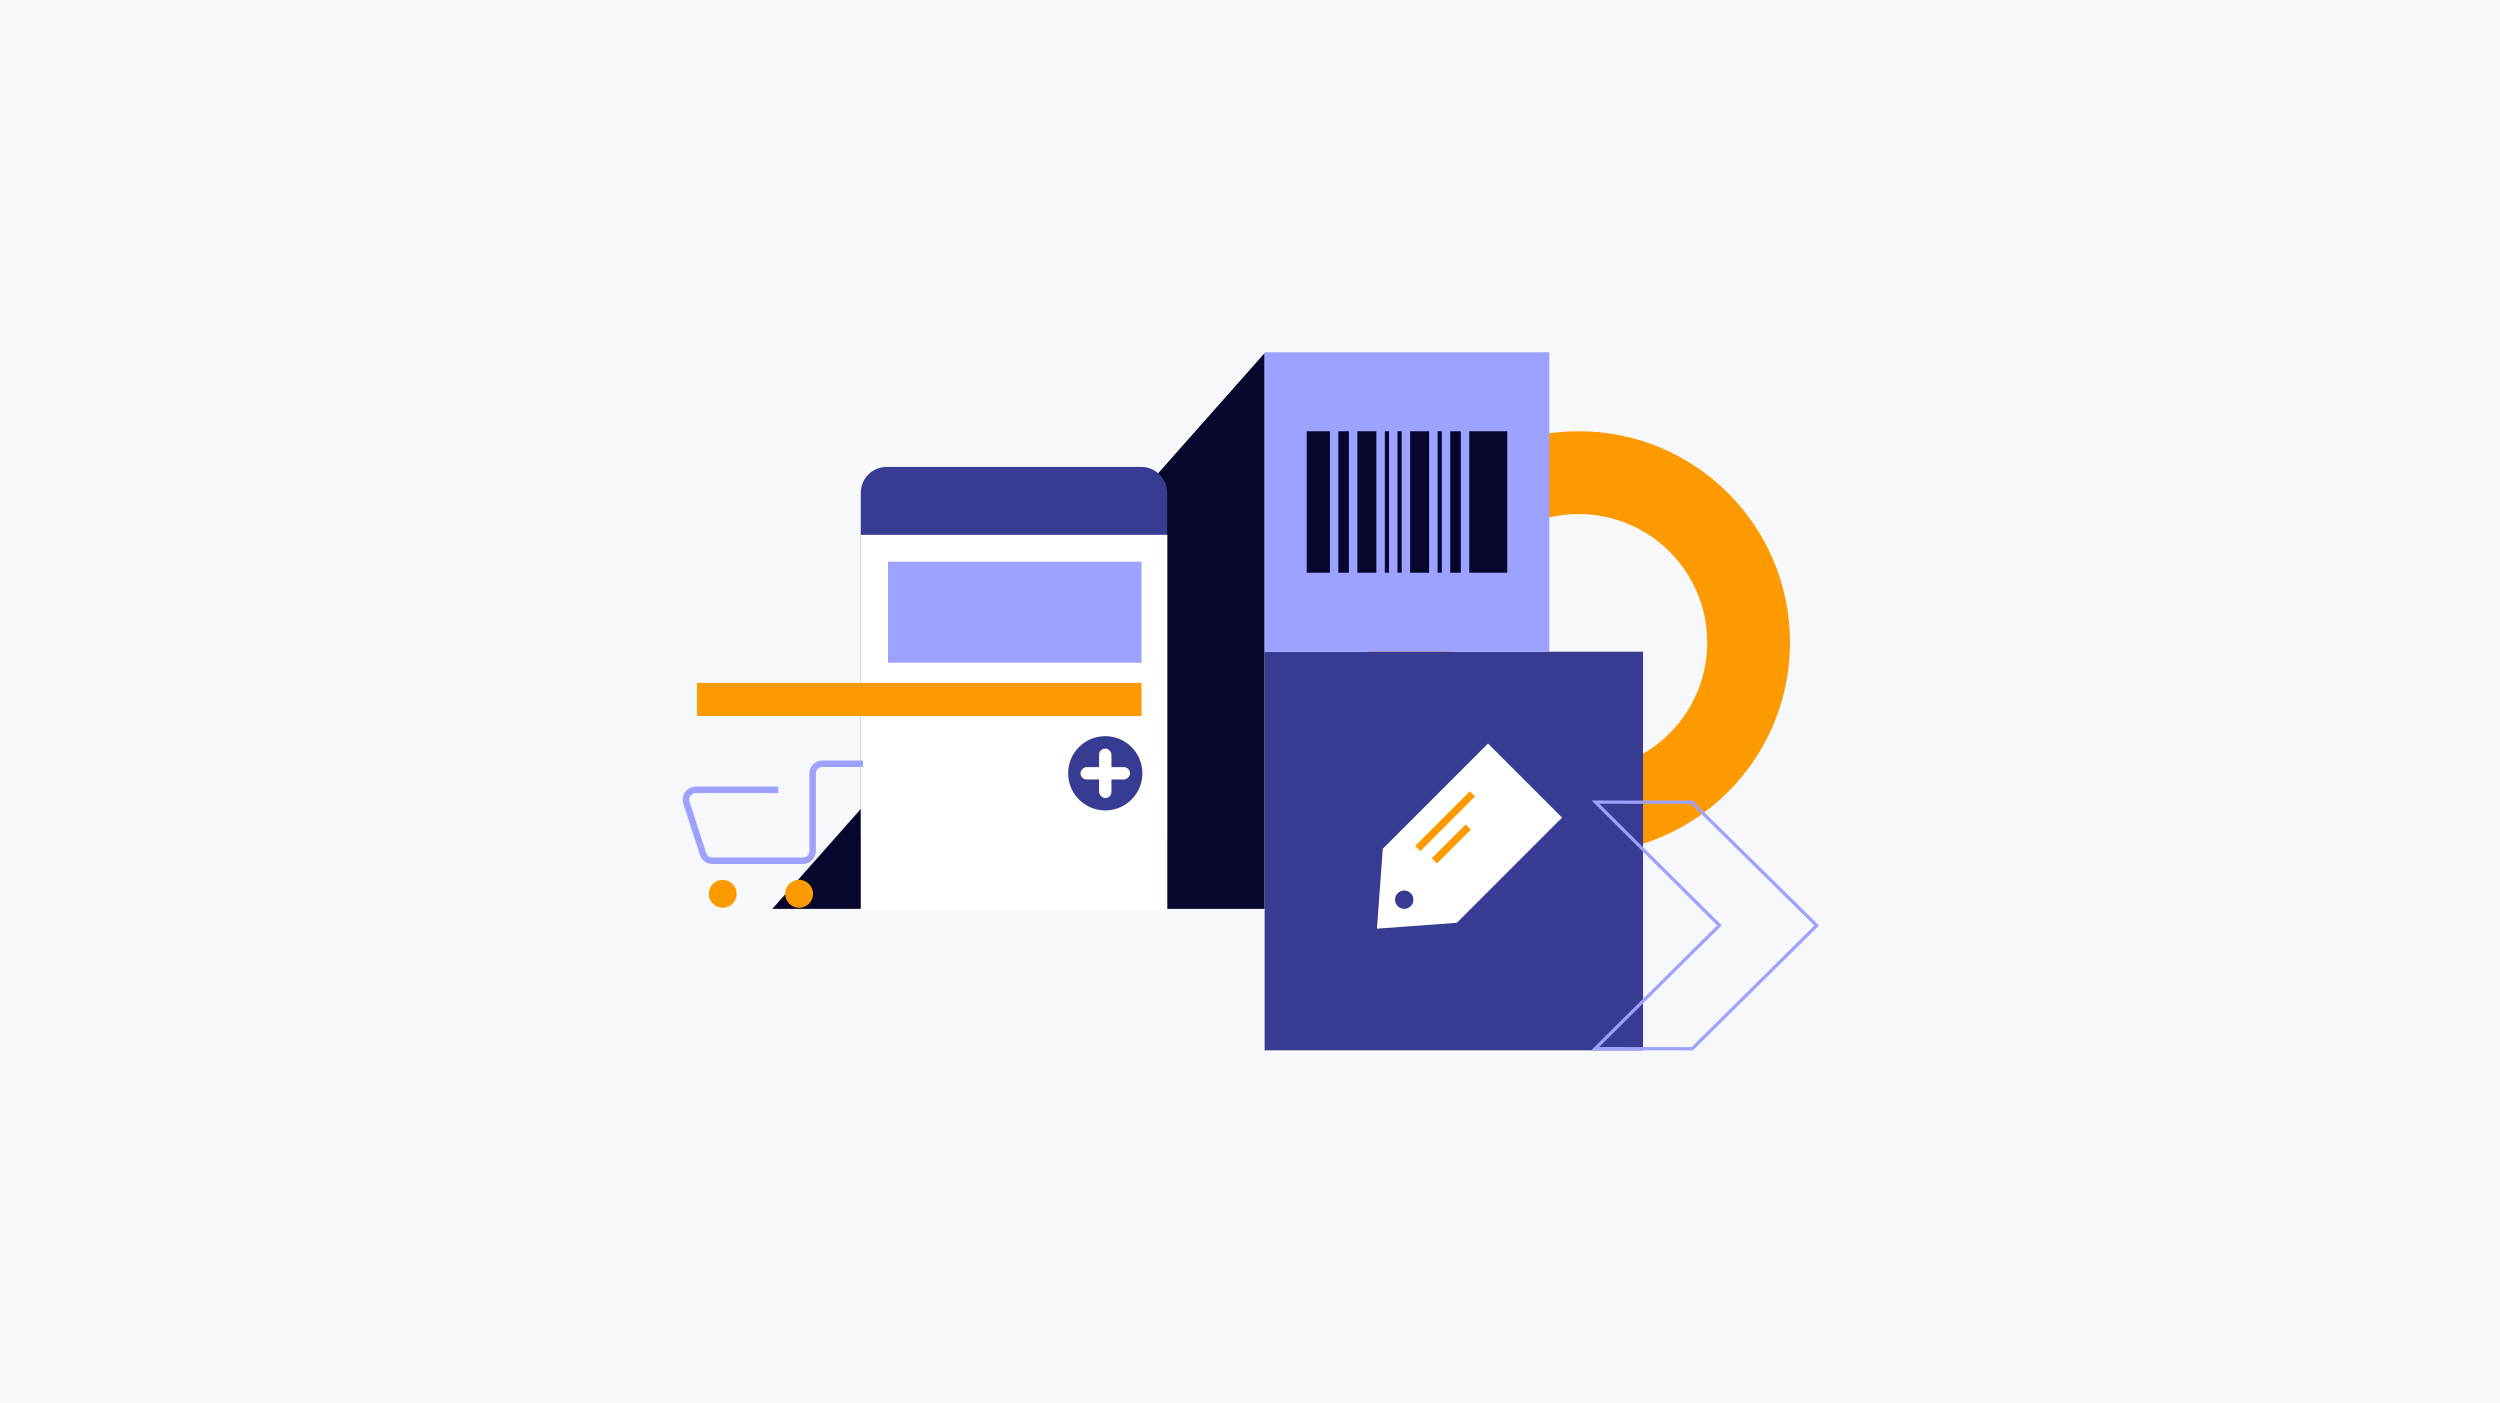 <svg width="1540" height="864" viewBox="0 0 1540 864" fill="none" xmlns="http://www.w3.org/2000/svg">
<rect width="1540" height="864" fill="#F6F8FB"/>
<path d="M475.738 559.868L779.001 217.5V559.868H475.738Z" fill="#07072D"/>
<circle cx="972.501" cy="395.79" r="104.632" stroke="#FD9A00" stroke-width="51"/>
<rect x="779.001" y="401.447" width="233.105" height="245.553" fill="#373B92"/>
<rect x="779.001" y="217" width="175.395" height="184.447" fill="#9DA1FF"/>
<path d="M530.235 514.481L530.235 303.622C530.235 294.785 537.398 287.622 546.235 287.622L702.966 287.622C711.803 287.622 718.966 294.786 718.966 303.622L718.966 514.481L530.235 514.481Z" fill="#373B92"/>
<rect x="530.235" y="329.445" width="188.838" height="230.661" fill="white"/>
<circle cx="680.838" cy="476.353" r="22.877" fill="#373B92"/>
<rect x="677.026" y="461.103" width="7.626" height="30.502" rx="3.813" fill="white"/>
<rect x="696.09" y="472.541" width="7.626" height="30.502" rx="3.813" transform="rotate(90 696.09 472.541)" fill="white"/>
<rect x="429.343" y="420.684" width="273.842" height="20.368" fill="#FD9A00"/>
<rect x="547.027" y="346" width="156.158" height="62.237" fill="#9DA1FF"/>
<path d="M479.467 486.525H428.535C424.463 486.525 421.574 490.495 422.826 494.37L433.065 526.065C433.865 528.543 436.172 530.221 438.775 530.221H494.578C497.892 530.221 500.578 527.535 500.578 524.221V476.474C500.578 473.16 503.264 470.474 506.578 470.474H531.639" stroke="#9DA1FF" stroke-width="4"/>
<circle cx="445.184" cy="550.59" r="8.6" fill="#FD9A00"/>
<circle cx="492.26" cy="550.59" r="8.6" fill="#FD9A00"/>
<rect x="804.925" y="265.658" width="14.305" height="87.132" fill="#07072D"/>
<rect x="905.061" y="265.658" width="23.409" height="87.132" fill="#07072D"/>
<rect x="824.431" y="265.658" width="6.502" height="87.132" fill="#07072D"/>
<rect x="893.356" y="265.658" width="6.502" height="87.132" fill="#07072D"/>
<rect x="836.136" y="265.658" width="11.704" height="87.132" fill="#07072D"/>
<rect x="868.647" y="265.658" width="11.704" height="87.132" fill="#07072D"/>
<rect x="853.044" y="265.658" width="2.601" height="87.132" fill="#07072D"/>
<rect x="885.554" y="265.658" width="2.601" height="87.132" fill="#07072D"/>
<rect x="860.845" y="265.658" width="2.601" height="87.132" fill="#07072D"/>
<path d="M916.612 458.026L962.221 503.635L897.409 568.447L848.2 572.047L851.8 522.838L916.612 458.026Z" fill="white"/>
<circle cx="865.002" cy="554.211" r="5.658" fill="#373B92"/>
<rect x="871.79" y="521.053" width="47.526" height="4.526" transform="rotate(-45 871.79 521.053)" fill="#FD9A00"/>
<rect x="881.974" y="528.689" width="29.519" height="4.526" transform="rotate(-45 881.974 528.689)" fill="#FD9A00"/>
<path d="M982.795 494.107L1042.08 494.146L1119.08 570.126L1042.47 646L982.61 645.96L1058.45 570.754L1059.16 570.045L1058.45 569.335L982.795 494.107Z" stroke="#9DA1FF" stroke-width="2"/>
</svg>
